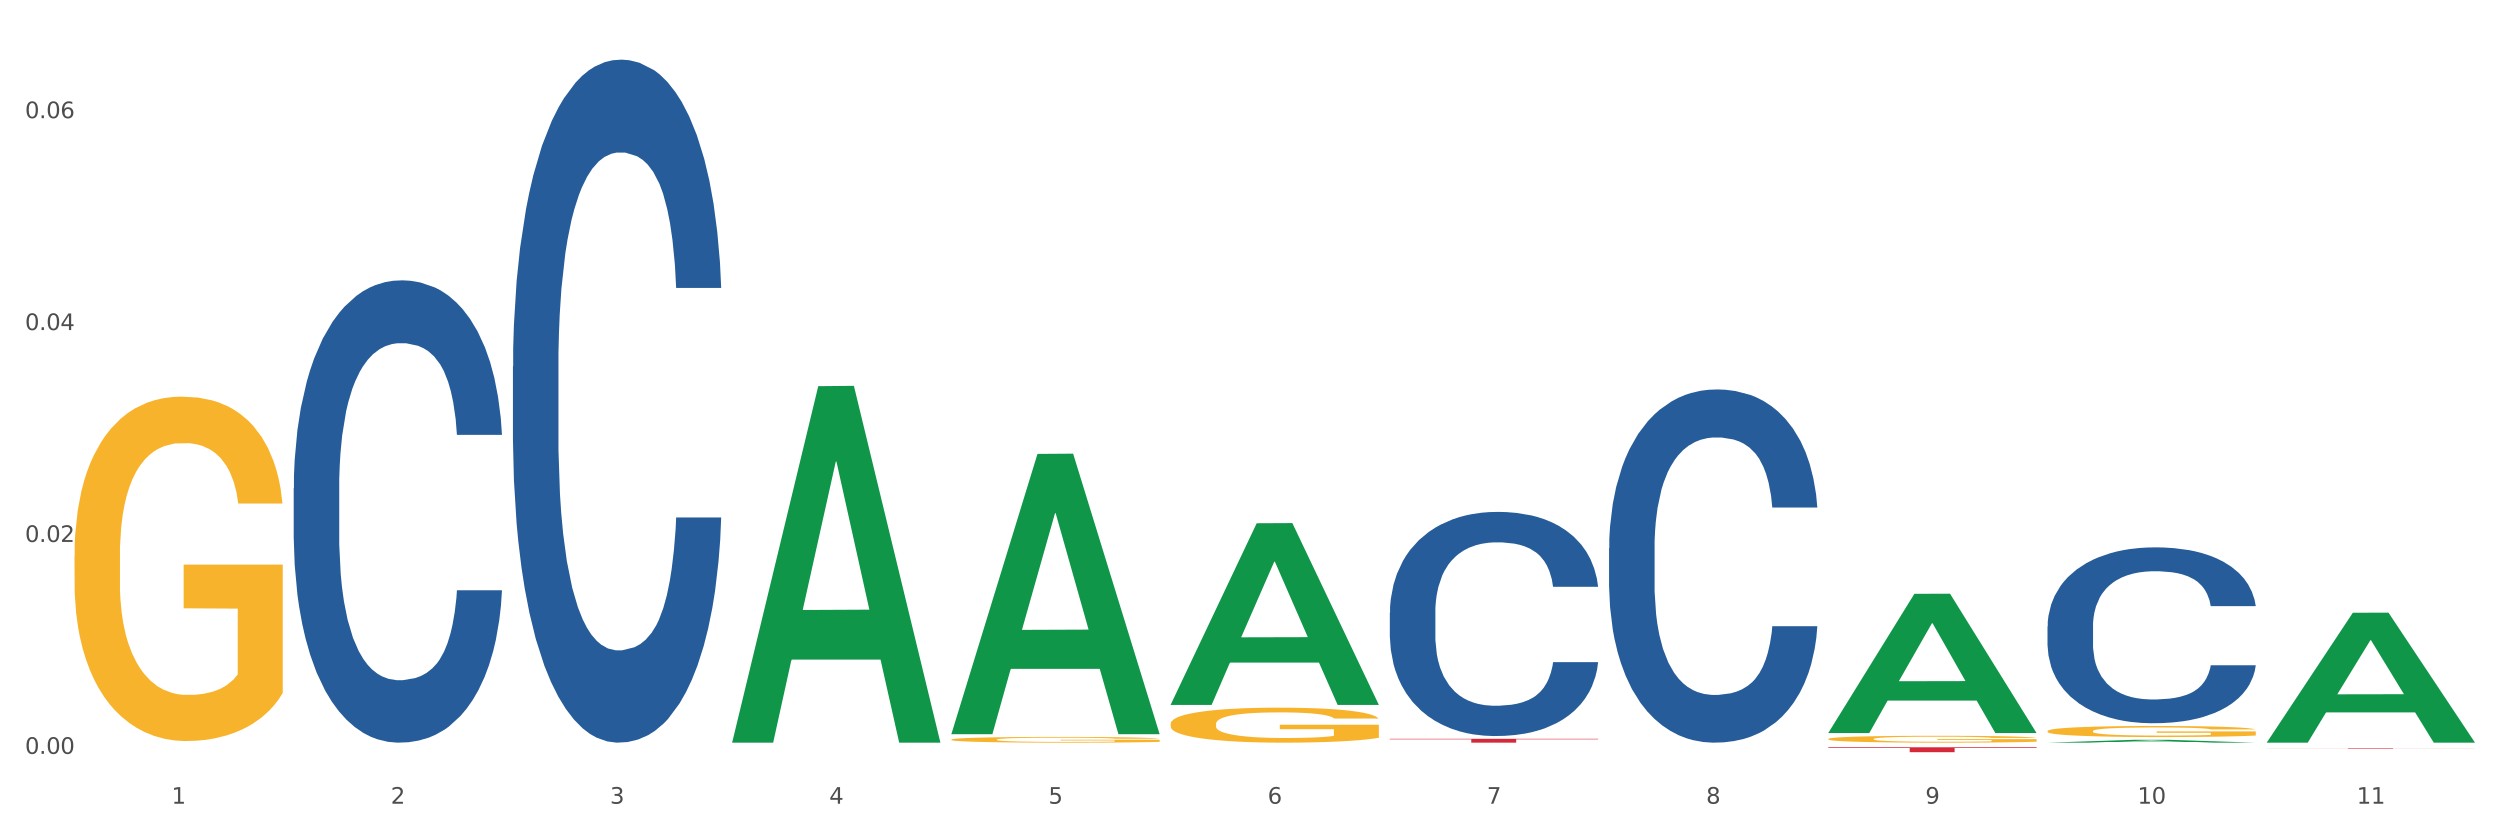 <?xml version="1.0" encoding="utf-8" standalone="no"?>
<!DOCTYPE svg PUBLIC "-//W3C//DTD SVG 1.1//EN"
  "http://www.w3.org/Graphics/SVG/1.1/DTD/svg11.dtd">
<svg xmlns:xlink="http://www.w3.org/1999/xlink" width="1080pt" height="360pt" viewBox="0 0 1080 360" xmlns="http://www.w3.org/2000/svg" version="1.1">
 <rect x="0" y="0" width="1080" height="360" fill="#333333" stroke="none"/>
 <defs>
  <style type="text/css">*{stroke-linejoin: round; stroke-linecap: butt}</style>
 </defs>
 <g id="figure_1">
  <g id="patch_1">
   <path d="M 0 360 
L 1080 360 
L 1080 0 
L 0 0 
z
" style="fill: #ffffff; stroke: #ffffff; stroke-linejoin: miter"/>
  </g>
  <g id="axes_1">
   <g id="matplotlib.axis_1">
    <g id="xtick_1">
     <g id="text_1">
      <!-- 1 -->
      <g style="fill: #4d4d4d" transform="translate(74.106 347.204) scale(0.096 -0.096)">
       <defs>
        <path id="DejaVuSans-31" d="M 794 531 
L 1825 531 
L 1825 4091 
L 703 3866 
L 703 4441 
L 1819 4666 
L 2450 4666 
L 2450 531 
L 3481 531 
L 3481 0 
L 794 0 
L 794 531 
z
" transform="scale(0.016)"/>
       </defs>
       <use xlink:href="#DejaVuSans-31"/>
      </g>
     </g>
    </g>
    <g id="xtick_2">
     <g id="text_2">
      <!-- 2 -->
      <g style="fill: #4d4d4d" transform="translate(168.812 347.204) scale(0.096 -0.096)">
       <defs>
        <path id="DejaVuSans-32" d="M 1228 531 
L 3431 531 
L 3431 0 
L 469 0 
L 469 531 
Q 828 903 1448 1529 
Q 2069 2156 2228 2338 
Q 2531 2678 2651 2914 
Q 2772 3150 2772 3378 
Q 2772 3750 2511 3984 
Q 2250 4219 1831 4219 
Q 1534 4219 1204 4116 
Q 875 4013 500 3803 
L 500 4441 
Q 881 4594 1212 4672 
Q 1544 4750 1819 4750 
Q 2544 4750 2975 4387 
Q 3406 4025 3406 3419 
Q 3406 3131 3298 2873 
Q 3191 2616 2906 2266 
Q 2828 2175 2409 1742 
Q 1991 1309 1228 531 
z
" transform="scale(0.016)"/>
       </defs>
       <use xlink:href="#DejaVuSans-32"/>
      </g>
     </g>
    </g>
    <g id="xtick_3">
     <g id="text_3">
      <!-- 3 -->
      <g style="fill: #4d4d4d" transform="translate(263.517 347.204) scale(0.096 -0.096)">
       <defs>
        <path id="DejaVuSans-33" d="M 2597 2516 
Q 3050 2419 3304 2112 
Q 3559 1806 3559 1356 
Q 3559 666 3084 287 
Q 2609 -91 1734 -91 
Q 1441 -91 1130 -33 
Q 819 25 488 141 
L 488 750 
Q 750 597 1062 519 
Q 1375 441 1716 441 
Q 2309 441 2620 675 
Q 2931 909 2931 1356 
Q 2931 1769 2642 2001 
Q 2353 2234 1838 2234 
L 1294 2234 
L 1294 2753 
L 1863 2753 
Q 2328 2753 2575 2939 
Q 2822 3125 2822 3475 
Q 2822 3834 2567 4026 
Q 2313 4219 1838 4219 
Q 1578 4219 1281 4162 
Q 984 4106 628 3988 
L 628 4550 
Q 988 4650 1302 4700 
Q 1616 4750 1894 4750 
Q 2613 4750 3031 4423 
Q 3450 4097 3450 3541 
Q 3450 3153 3228 2886 
Q 3006 2619 2597 2516 
z
" transform="scale(0.016)"/>
       </defs>
       <use xlink:href="#DejaVuSans-33"/>
      </g>
     </g>
    </g>
    <g id="xtick_4">
     <g id="text_4">
      <!-- 4 -->
      <g style="fill: #4d4d4d" transform="translate(358.223 347.204) scale(0.096 -0.096)">
       <defs>
        <path id="DejaVuSans-34" d="M 2419 4116 
L 825 1625 
L 2419 1625 
L 2419 4116 
z
M 2253 4666 
L 3047 4666 
L 3047 1625 
L 3713 1625 
L 3713 1100 
L 3047 1100 
L 3047 0 
L 2419 0 
L 2419 1100 
L 313 1100 
L 313 1709 
L 2253 4666 
z
" transform="scale(0.016)"/>
       </defs>
       <use xlink:href="#DejaVuSans-34"/>
      </g>
     </g>
    </g>
    <g id="xtick_5">
     <g id="text_5">
      <!-- 5 -->
      <g style="fill: #4d4d4d" transform="translate(452.928 347.204) scale(0.096 -0.096)">
       <defs>
        <path id="DejaVuSans-35" d="M 691 4666 
L 3169 4666 
L 3169 4134 
L 1269 4134 
L 1269 2991 
Q 1406 3038 1543 3061 
Q 1681 3084 1819 3084 
Q 2600 3084 3056 2656 
Q 3513 2228 3513 1497 
Q 3513 744 3044 326 
Q 2575 -91 1722 -91 
Q 1428 -91 1123 -41 
Q 819 9 494 109 
L 494 744 
Q 775 591 1075 516 
Q 1375 441 1709 441 
Q 2250 441 2565 725 
Q 2881 1009 2881 1497 
Q 2881 1984 2565 2268 
Q 2250 2553 1709 2553 
Q 1456 2553 1204 2497 
Q 953 2441 691 2322 
L 691 4666 
z
" transform="scale(0.016)"/>
       </defs>
       <use xlink:href="#DejaVuSans-35"/>
      </g>
     </g>
    </g>
    <g id="xtick_6">
     <g id="text_6">
      <!-- 6 -->
      <g style="fill: #4d4d4d" transform="translate(547.634 347.204) scale(0.096 -0.096)">
       <defs>
        <path id="DejaVuSans-36" d="M 2113 2584 
Q 1688 2584 1439 2293 
Q 1191 2003 1191 1497 
Q 1191 994 1439 701 
Q 1688 409 2113 409 
Q 2538 409 2786 701 
Q 3034 994 3034 1497 
Q 3034 2003 2786 2293 
Q 2538 2584 2113 2584 
z
M 3366 4563 
L 3366 3988 
Q 3128 4100 2886 4159 
Q 2644 4219 2406 4219 
Q 1781 4219 1451 3797 
Q 1122 3375 1075 2522 
Q 1259 2794 1537 2939 
Q 1816 3084 2150 3084 
Q 2853 3084 3261 2657 
Q 3669 2231 3669 1497 
Q 3669 778 3244 343 
Q 2819 -91 2113 -91 
Q 1303 -91 875 529 
Q 447 1150 447 2328 
Q 447 3434 972 4092 
Q 1497 4750 2381 4750 
Q 2619 4750 2861 4703 
Q 3103 4656 3366 4563 
z
" transform="scale(0.016)"/>
       </defs>
       <use xlink:href="#DejaVuSans-36"/>
      </g>
     </g>
    </g>
    <g id="xtick_7">
     <g id="text_7">
      <!-- 7 -->
      <g style="fill: #4d4d4d" transform="translate(642.339 347.204) scale(0.096 -0.096)">
       <defs>
        <path id="DejaVuSans-37" d="M 525 4666 
L 3525 4666 
L 3525 4397 
L 1831 0 
L 1172 0 
L 2766 4134 
L 525 4134 
L 525 4666 
z
" transform="scale(0.016)"/>
       </defs>
       <use xlink:href="#DejaVuSans-37"/>
      </g>
     </g>
    </g>
    <g id="xtick_8">
     <g id="text_8">
      <!-- 8 -->
      <g style="fill: #4d4d4d" transform="translate(737.044 347.204) scale(0.096 -0.096)">
       <defs>
        <path id="DejaVuSans-38" d="M 2034 2216 
Q 1584 2216 1326 1975 
Q 1069 1734 1069 1313 
Q 1069 891 1326 650 
Q 1584 409 2034 409 
Q 2484 409 2743 651 
Q 3003 894 3003 1313 
Q 3003 1734 2745 1975 
Q 2488 2216 2034 2216 
z
M 1403 2484 
Q 997 2584 770 2862 
Q 544 3141 544 3541 
Q 544 4100 942 4425 
Q 1341 4750 2034 4750 
Q 2731 4750 3128 4425 
Q 3525 4100 3525 3541 
Q 3525 3141 3298 2862 
Q 3072 2584 2669 2484 
Q 3125 2378 3379 2068 
Q 3634 1759 3634 1313 
Q 3634 634 3220 271 
Q 2806 -91 2034 -91 
Q 1263 -91 848 271 
Q 434 634 434 1313 
Q 434 1759 690 2068 
Q 947 2378 1403 2484 
z
M 1172 3481 
Q 1172 3119 1398 2916 
Q 1625 2713 2034 2713 
Q 2441 2713 2670 2916 
Q 2900 3119 2900 3481 
Q 2900 3844 2670 4047 
Q 2441 4250 2034 4250 
Q 1625 4250 1398 4047 
Q 1172 3844 1172 3481 
z
" transform="scale(0.016)"/>
       </defs>
       <use xlink:href="#DejaVuSans-38"/>
      </g>
     </g>
    </g>
    <g id="xtick_9">
     <g id="text_9">
      <!-- 9 -->
      <g style="fill: #4d4d4d" transform="translate(831.75 347.204) scale(0.096 -0.096)">
       <defs>
        <path id="DejaVuSans-39" d="M 703 97 
L 703 672 
Q 941 559 1184 500 
Q 1428 441 1663 441 
Q 2288 441 2617 861 
Q 2947 1281 2994 2138 
Q 2813 1869 2534 1725 
Q 2256 1581 1919 1581 
Q 1219 1581 811 2004 
Q 403 2428 403 3163 
Q 403 3881 828 4315 
Q 1253 4750 1959 4750 
Q 2769 4750 3195 4129 
Q 3622 3509 3622 2328 
Q 3622 1225 3098 567 
Q 2575 -91 1691 -91 
Q 1453 -91 1209 -44 
Q 966 3 703 97 
z
M 1959 2075 
Q 2384 2075 2632 2365 
Q 2881 2656 2881 3163 
Q 2881 3666 2632 3958 
Q 2384 4250 1959 4250 
Q 1534 4250 1286 3958 
Q 1038 3666 1038 3163 
Q 1038 2656 1286 2365 
Q 1534 2075 1959 2075 
z
" transform="scale(0.016)"/>
       </defs>
       <use xlink:href="#DejaVuSans-39"/>
      </g>
     </g>
    </g>
    <g id="xtick_10">
     <g id="text_10">
      <!-- 10 -->
      <g style="fill: #4d4d4d" transform="translate(923.401 347.204) scale(0.096 -0.096)">
       <defs>
        <path id="DejaVuSans-30" d="M 2034 4250 
Q 1547 4250 1301 3770 
Q 1056 3291 1056 2328 
Q 1056 1369 1301 889 
Q 1547 409 2034 409 
Q 2525 409 2770 889 
Q 3016 1369 3016 2328 
Q 3016 3291 2770 3770 
Q 2525 4250 2034 4250 
z
M 2034 4750 
Q 2819 4750 3233 4129 
Q 3647 3509 3647 2328 
Q 3647 1150 3233 529 
Q 2819 -91 2034 -91 
Q 1250 -91 836 529 
Q 422 1150 422 2328 
Q 422 3509 836 4129 
Q 1250 4750 2034 4750 
z
" transform="scale(0.016)"/>
       </defs>
       <use xlink:href="#DejaVuSans-31"/>
       <use xlink:href="#DejaVuSans-30" transform="translate(63.623 0)"/>
      </g>
     </g>
    </g>
    <g id="xtick_11">
     <g id="text_11">
      <!-- 11 -->
      <g style="fill: #4d4d4d" transform="translate(1018.107 347.204) scale(0.096 -0.096)">
       <use xlink:href="#DejaVuSans-31"/>
       <use xlink:href="#DejaVuSans-31" transform="translate(63.623 0)"/>
      </g>
     </g>
    </g>
    <g id="xtick_12"/>
    <g id="xtick_13"/>
    <g id="xtick_14"/>
    <g id="xtick_15"/>
    <g id="xtick_16"/>
    <g id="xtick_17"/>
    <g id="xtick_18"/>
    <g id="xtick_19"/>
    <g id="xtick_20"/>
    <g id="xtick_21"/>
   </g>
   <g id="matplotlib.axis_2">
    <g id="ytick_1">
     <g id="text_12">
      <!-- 0.00 -->
      <g style="fill: #4d4d4d" transform="translate(10.8 325.666) scale(0.096 -0.096)">
       <defs>
        <path id="DejaVuSans-2e" d="M 684 794 
L 1344 794 
L 1344 0 
L 684 0 
L 684 794 
z
" transform="scale(0.016)"/>
       </defs>
       <use xlink:href="#DejaVuSans-30"/>
       <use xlink:href="#DejaVuSans-2e" transform="translate(63.623 0)"/>
       <use xlink:href="#DejaVuSans-30" transform="translate(95.41 0)"/>
       <use xlink:href="#DejaVuSans-30" transform="translate(159.033 0)"/>
      </g>
     </g>
    </g>
    <g id="ytick_2">
     <g id="text_13">
      <!-- 0.02 -->
      <g style="fill: #4d4d4d" transform="translate(10.8 234.128) scale(0.096 -0.096)">
       <use xlink:href="#DejaVuSans-30"/>
       <use xlink:href="#DejaVuSans-2e" transform="translate(63.623 0)"/>
       <use xlink:href="#DejaVuSans-30" transform="translate(95.41 0)"/>
       <use xlink:href="#DejaVuSans-32" transform="translate(159.033 0)"/>
      </g>
     </g>
    </g>
    <g id="ytick_3">
     <g id="text_14">
      <!-- 0.04 -->
      <g style="fill: #4d4d4d" transform="translate(10.8 142.59) scale(0.096 -0.096)">
       <use xlink:href="#DejaVuSans-30"/>
       <use xlink:href="#DejaVuSans-2e" transform="translate(63.623 0)"/>
       <use xlink:href="#DejaVuSans-30" transform="translate(95.41 0)"/>
       <use xlink:href="#DejaVuSans-34" transform="translate(159.033 0)"/>
      </g>
     </g>
    </g>
    <g id="ytick_4">
     <g id="text_15">
      <!-- 0.06 -->
      <g style="fill: #4d4d4d" transform="translate(10.8 51.052) scale(0.096 -0.096)">
       <use xlink:href="#DejaVuSans-30"/>
       <use xlink:href="#DejaVuSans-2e" transform="translate(63.623 0)"/>
       <use xlink:href="#DejaVuSans-30" transform="translate(95.41 0)"/>
       <use xlink:href="#DejaVuSans-36" transform="translate(159.033 0)"/>
      </g>
     </g>
    </g>
    <g id="ytick_5"/>
    <g id="ytick_6"/>
    <g id="ytick_7"/>
   </g>
   <g id="PolyCollection_1">
    <path d="M 316.291 320.544 
L 316.384 320.399 
L 353.485 166.823 
L 368.882 166.678 
L 406.262 320.834 
L 388.453 320.834 
L 380.384 284.936 
L 342.077 284.936 
L 341.798 285.515 
L 334.007 320.834 
L 316.291 320.834 
L 316.291 320.544 
L 346.9 263.514 
L 375.56 263.369 
L 361.369 199.536 
L 361.184 199.246 
L 360.998 199.68 
L 346.807 263.369 
L 346.9 263.514 
L 316.291 320.544 
z
" clip-path="url(#p53b08075db)" style="fill: #109648"/>
    <path d="M 789.819 319.232 
L 789.925 319.229 
L 789.925 319.131 
L 790.138 319.047 
L 791.2 318.843 
L 792.793 318.674 
L 793.962 318.585 
L 795.13 318.511 
L 796.511 318.438 
L 798.21 318.362 
L 801.291 318.25 
L 803.203 318.193 
L 805.54 318.133 
L 809.789 318.046 
L 812.869 317.997 
L 816.056 317.956 
L 821.261 317.908 
L 824.66 317.886 
L 828.271 317.869 
L 832.626 317.859 
L 835.919 317.856 
L 843.142 317.864 
L 849.303 317.889 
L 852.277 317.908 
L 856.101 317.94 
L 858.12 317.962 
L 861.413 318.005 
L 864.812 318.063 
L 867.149 318.111 
L 870.654 318.204 
L 873.309 318.296 
L 875.753 318.411 
L 877.027 318.489 
L 877.983 318.563 
L 878.833 318.647 
L 879.683 318.78 
L 860.563 318.78 
L 859.819 318.685 
L 858.651 318.596 
L 856.951 318.509 
L 855.464 318.454 
L 852.915 318.386 
L 850.578 318.343 
L 848.135 318.31 
L 845.161 318.283 
L 842.824 318.269 
L 839.531 318.258 
L 833.051 318.261 
L 828.696 318.283 
L 825.722 318.31 
L 823.81 318.334 
L 822.11 318.362 
L 820.198 318.4 
L 817.968 318.457 
L 816.374 318.509 
L 814.781 318.574 
L 813.506 318.639 
L 812.338 318.715 
L 811.382 318.797 
L 810.638 318.881 
L 810.001 318.984 
L 809.47 319.156 
L 809.47 319.528 
L 809.682 319.613 
L 810.213 319.724 
L 810.851 319.808 
L 811.913 319.909 
L 812.869 319.977 
L 814.675 320.075 
L 816.693 320.157 
L 818.286 320.208 
L 819.88 320.252 
L 822.641 320.312 
L 825.722 320.36 
L 828.377 320.39 
L 831.989 320.418 
L 834.432 320.428 
L 836.557 320.434 
L 841.761 320.434 
L 845.479 320.426 
L 849.622 320.407 
L 852.809 320.382 
L 855.464 320.352 
L 858.438 320.303 
L 860.35 320.257 
L 860.35 319.689 
L 836.981 319.686 
L 836.981 319.308 
L 879.789 319.308 
L 879.789 320.418 
L 877.983 320.475 
L 875.965 320.526 
L 873.841 320.573 
L 870.654 320.63 
L 866.83 320.684 
L 863.431 320.722 
L 859.819 320.755 
L 855.57 320.785 
L 850.047 320.812 
L 846.648 320.823 
L 842.399 320.831 
L 837.406 320.834 
L 833.051 320.828 
L 828.802 320.815 
L 824.341 320.79 
L 819.986 320.755 
L 816.693 320.719 
L 813.4 320.676 
L 809.895 320.619 
L 807.133 320.564 
L 805.009 320.515 
L 802.672 320.453 
L 800.122 320.371 
L 798.21 320.298 
L 796.511 320.222 
L 794.705 320.124 
L 793.43 320.04 
L 792.156 319.934 
L 791.412 319.855 
L 790.562 319.732 
L 789.925 319.561 
L 789.819 319.232 
z
" clip-path="url(#p53b08075db)" style="fill: #f7b32b"/>
    <path d="M 884.524 315.836 
L 884.631 315.832 
L 884.631 315.675 
L 884.843 315.539 
L 885.905 315.212 
L 887.499 314.941 
L 888.667 314.797 
L 889.835 314.679 
L 891.216 314.561 
L 892.916 314.439 
L 895.996 314.26 
L 897.908 314.168 
L 900.245 314.072 
L 904.494 313.932 
L 907.575 313.853 
L 910.761 313.788 
L 915.966 313.709 
L 919.365 313.674 
L 922.977 313.648 
L 927.332 313.631 
L 930.625 313.626 
L 937.848 313.639 
L 944.009 313.679 
L 946.983 313.709 
L 950.807 313.762 
L 952.825 313.797 
L 956.118 313.867 
L 959.517 313.958 
L 961.854 314.037 
L 965.359 314.185 
L 968.015 314.334 
L 970.458 314.517 
L 971.733 314.644 
L 972.689 314.762 
L 973.539 314.897 
L 974.388 315.111 
L 955.268 315.111 
L 954.525 314.958 
L 953.356 314.814 
L 951.657 314.674 
L 950.17 314.587 
L 947.62 314.478 
L 945.283 314.408 
L 942.84 314.356 
L 939.866 314.312 
L 937.529 314.29 
L 934.236 314.273 
L 927.757 314.277 
L 923.402 314.312 
L 920.427 314.356 
L 918.515 314.395 
L 916.816 314.439 
L 914.904 314.5 
L 912.673 314.592 
L 911.08 314.674 
L 909.487 314.779 
L 908.212 314.884 
L 907.043 315.006 
L 906.087 315.137 
L 905.344 315.273 
L 904.707 315.439 
L 904.175 315.714 
L 904.175 316.312 
L 904.388 316.448 
L 904.919 316.627 
L 905.556 316.762 
L 906.619 316.924 
L 907.575 317.033 
L 909.38 317.19 
L 911.399 317.321 
L 912.992 317.404 
L 914.585 317.474 
L 917.347 317.57 
L 920.427 317.649 
L 923.083 317.697 
L 926.695 317.74 
L 929.138 317.758 
L 931.262 317.766 
L 936.467 317.766 
L 940.185 317.753 
L 944.327 317.723 
L 947.514 317.683 
L 950.17 317.635 
L 953.144 317.557 
L 955.056 317.483 
L 955.056 316.57 
L 931.687 316.565 
L 931.687 315.958 
L 974.495 315.958 
L 974.495 317.74 
L 972.689 317.832 
L 970.671 317.915 
L 968.546 317.989 
L 965.359 318.081 
L 961.535 318.168 
L 958.136 318.229 
L 954.525 318.282 
L 950.276 318.33 
L 944.752 318.373 
L 941.353 318.391 
L 937.104 318.404 
L 932.112 318.408 
L 927.757 318.4 
L 923.508 318.378 
L 919.047 318.339 
L 914.691 318.282 
L 911.399 318.225 
L 908.106 318.155 
L 904.6 318.063 
L 901.839 317.976 
L 899.714 317.897 
L 897.377 317.797 
L 894.828 317.666 
L 892.916 317.548 
L 891.216 317.426 
L 889.411 317.269 
L 888.136 317.133 
L 886.861 316.963 
L 886.118 316.836 
L 885.268 316.64 
L 884.631 316.365 
L 884.524 315.836 
z
" clip-path="url(#p53b08075db)" style="fill: #f7b32b"/>
    <path d="M 979.23 323.332 
L 1069.2 323.332 
L 1069.2 323.365 
L 1033.809 323.365 
L 1033.809 323.572 
L 1014.408 323.572 
L 1014.408 323.365 
L 979.23 323.365 
L 979.23 323.332 
L 979.23 323.332 
z
" clip-path="url(#p53b08075db)" style="fill: #d62839"/>
    <path d="M 789.819 322.83 
L 879.789 322.83 
L 879.789 323.125 
L 844.398 323.127 
L 844.398 324.95 
L 824.997 324.95 
L 824.997 323.127 
L 789.819 323.125 
L 789.819 322.832 
L 789.819 322.83 
z
" clip-path="url(#p53b08075db)" style="fill: #d62839"/>
    <path d="M 600.408 319.16 
L 690.378 319.16 
L 690.378 319.392 
L 654.987 319.394 
L 654.987 320.834 
L 635.586 320.834 
L 635.586 319.394 
L 600.408 319.392 
L 600.408 319.161 
L 600.408 319.16 
z
" clip-path="url(#p53b08075db)" style="fill: #d62839"/>
    <path d="M 32.175 240.096 
L 32.281 239.96 
L 32.281 235.068 
L 32.494 230.855 
L 33.556 220.663 
L 35.149 212.238 
L 36.318 207.754 
L 37.486 204.085 
L 38.867 200.416 
L 40.567 196.611 
L 43.647 191.04 
L 45.559 188.186 
L 47.896 185.196 
L 52.145 180.848 
L 55.225 178.402 
L 58.412 176.364 
L 63.617 173.918 
L 67.016 172.831 
L 70.627 172.015 
L 74.983 171.472 
L 78.275 171.336 
L 85.499 171.743 
L 91.659 172.966 
L 94.634 173.918 
L 98.458 175.548 
L 100.476 176.635 
L 103.769 178.81 
L 107.168 181.663 
L 109.505 184.109 
L 113.01 188.73 
L 115.666 193.35 
L 118.109 199.057 
L 119.383 202.998 
L 120.339 206.667 
L 121.189 210.879 
L 122.039 217.538 
L 102.919 217.538 
L 102.175 212.782 
L 101.007 208.298 
L 99.307 203.949 
L 97.82 201.231 
L 95.271 197.834 
L 92.934 195.66 
L 90.491 194.029 
L 87.517 192.67 
L 85.18 191.991 
L 81.887 191.447 
L 75.407 191.583 
L 71.052 192.67 
L 68.078 194.029 
L 66.166 195.252 
L 64.467 196.611 
L 62.555 198.514 
L 60.324 201.367 
L 58.731 203.949 
L 57.137 207.21 
L 55.863 210.472 
L 54.694 214.277 
L 53.738 218.353 
L 52.995 222.566 
L 52.357 227.73 
L 51.826 236.291 
L 51.826 254.907 
L 52.039 259.12 
L 52.57 264.691 
L 53.207 268.904 
L 54.269 273.932 
L 55.225 277.329 
L 57.031 282.221 
L 59.049 286.298 
L 60.643 288.88 
L 62.236 291.054 
L 64.998 294.044 
L 68.078 296.49 
L 70.734 297.984 
L 74.345 299.343 
L 76.788 299.887 
L 78.913 300.159 
L 84.118 300.159 
L 87.835 299.751 
L 91.978 298.8 
L 95.165 297.577 
L 97.82 296.082 
L 100.795 293.636 
L 102.707 291.326 
L 102.707 262.925 
L 79.338 262.789 
L 79.338 243.9 
L 122.145 243.9 
L 122.145 299.343 
L 120.339 302.197 
L 118.321 304.779 
L 116.197 307.089 
L 113.01 309.943 
L 109.186 312.66 
L 105.787 314.563 
L 102.175 316.193 
L 97.927 317.688 
L 92.403 319.047 
L 89.004 319.591 
L 84.755 319.998 
L 79.763 320.134 
L 75.407 319.862 
L 71.159 319.183 
L 66.697 317.96 
L 62.342 316.193 
L 59.049 314.427 
L 55.756 312.253 
L 52.251 309.399 
L 49.489 306.681 
L 47.365 304.235 
L 45.028 301.11 
L 42.479 297.033 
L 40.567 293.364 
L 38.867 289.559 
L 37.061 284.667 
L 35.787 280.455 
L 34.512 275.155 
L 33.768 271.214 
L 32.919 265.099 
L 32.281 256.538 
L 32.175 240.096 
z
" clip-path="url(#p53b08075db)" style="fill: #f7b32b"/>
    <path d="M 505.702 312.703 
L 505.809 312.689 
L 505.809 312.192 
L 506.021 311.764 
L 507.083 310.729 
L 508.677 309.873 
L 509.845 309.417 
L 511.014 309.044 
L 512.394 308.672 
L 514.094 308.285 
L 517.174 307.719 
L 519.086 307.429 
L 521.423 307.126 
L 525.672 306.684 
L 528.753 306.435 
L 531.939 306.228 
L 537.144 305.98 
L 540.543 305.869 
L 544.155 305.786 
L 548.51 305.731 
L 551.803 305.717 
L 559.026 305.759 
L 565.187 305.883 
L 568.161 305.98 
L 571.985 306.145 
L 574.003 306.256 
L 577.296 306.477 
L 580.695 306.767 
L 583.032 307.015 
L 586.537 307.484 
L 589.193 307.954 
L 591.636 308.534 
L 592.911 308.934 
L 593.867 309.307 
L 594.717 309.735 
L 595.566 310.411 
L 576.446 310.411 
L 575.703 309.928 
L 574.534 309.472 
L 572.835 309.031 
L 571.348 308.754 
L 568.798 308.409 
L 566.461 308.189 
L 564.018 308.023 
L 561.044 307.885 
L 558.707 307.816 
L 555.414 307.761 
L 548.935 307.774 
L 544.58 307.885 
L 541.606 308.023 
L 539.694 308.147 
L 537.994 308.285 
L 536.082 308.478 
L 533.851 308.768 
L 532.258 309.031 
L 530.665 309.362 
L 529.39 309.693 
L 528.222 310.08 
L 527.266 310.494 
L 526.522 310.922 
L 525.885 311.446 
L 525.354 312.316 
L 525.354 314.207 
L 525.566 314.635 
L 526.097 315.201 
L 526.734 315.629 
L 527.797 316.14 
L 528.753 316.485 
L 530.558 316.982 
L 532.577 317.396 
L 534.17 317.659 
L 535.763 317.879 
L 538.525 318.183 
L 541.606 318.432 
L 544.261 318.583 
L 547.873 318.722 
L 550.316 318.777 
L 552.44 318.804 
L 557.645 318.804 
L 561.363 318.763 
L 565.505 318.666 
L 568.692 318.542 
L 571.348 318.39 
L 574.322 318.142 
L 576.234 317.907 
L 576.234 315.022 
L 552.865 315.008 
L 552.865 313.089 
L 595.673 313.089 
L 595.673 318.722 
L 593.867 319.011 
L 591.849 319.274 
L 589.724 319.508 
L 586.537 319.798 
L 582.713 320.074 
L 579.314 320.268 
L 575.703 320.433 
L 571.454 320.585 
L 565.93 320.723 
L 562.531 320.778 
L 558.282 320.82 
L 553.29 320.834 
L 548.935 320.806 
L 544.686 320.737 
L 540.225 320.613 
L 535.87 320.433 
L 532.577 320.254 
L 529.284 320.033 
L 525.778 319.743 
L 523.017 319.467 
L 520.892 319.219 
L 518.555 318.901 
L 516.006 318.487 
L 514.094 318.114 
L 512.394 317.728 
L 510.589 317.231 
L 509.314 316.803 
L 508.039 316.264 
L 507.296 315.864 
L 506.446 315.243 
L 505.809 314.373 
L 505.702 312.703 
z
" clip-path="url(#p53b08075db)" style="fill: #f7b32b"/>
    <path d="M 221.586 158.341 
L 221.692 158.071 
L 221.692 150.526 
L 222.011 140.286 
L 223.181 121.423 
L 224.67 107.141 
L 227.222 90.433 
L 228.605 83.427 
L 230.413 75.612 
L 234.135 62.947 
L 238.389 52.168 
L 241.367 46.24 
L 243.6 42.467 
L 248.598 35.73 
L 251.47 32.766 
L 254.447 30.341 
L 257 28.724 
L 261.254 26.837 
L 264.657 26.029 
L 268.592 25.759 
L 271.888 26.029 
L 276.249 27.107 
L 282.63 30.341 
L 285.076 32.227 
L 288.372 35.461 
L 291.775 39.772 
L 294.541 44.084 
L 297.731 50.282 
L 301.028 58.366 
L 304.218 68.606 
L 306.451 78.037 
L 308.259 88.008 
L 309.855 100.134 
L 311.024 113.339 
L 311.556 124.387 
L 292.095 124.387 
L 291.563 114.416 
L 290.499 103.638 
L 289.436 96.362 
L 288.266 90.433 
L 286.458 83.696 
L 284.863 79.385 
L 282.204 74.265 
L 279.758 71.031 
L 277.738 69.145 
L 275.292 67.528 
L 270.081 65.911 
L 266.358 65.911 
L 264.019 66.45 
L 261.147 67.797 
L 258.701 69.684 
L 255.83 72.917 
L 253.597 76.421 
L 251.363 81.002 
L 250.087 84.235 
L 248.173 90.164 
L 246.897 95.014 
L 245.195 103.368 
L 244.238 109.296 
L 242.536 124.656 
L 241.792 135.974 
L 241.473 143.789 
L 241.26 152.412 
L 241.26 194.45 
L 241.898 213.313 
L 242.43 221.398 
L 243.281 230.56 
L 244.876 242.417 
L 247.216 254.004 
L 249.662 262.358 
L 251.682 267.478 
L 253.597 271.25 
L 255.511 274.215 
L 257.851 276.909 
L 259.765 278.526 
L 262.636 280.143 
L 266.039 280.951 
L 268.698 280.951 
L 274.122 279.604 
L 276.568 278.257 
L 278.907 276.37 
L 281.46 273.406 
L 283.48 270.173 
L 284.65 267.747 
L 286.564 262.627 
L 288.053 257.238 
L 289.329 251.04 
L 290.18 245.65 
L 291.137 237.566 
L 291.882 228.404 
L 292.095 223.554 
L 311.556 223.554 
L 311.131 233.255 
L 310.386 242.686 
L 308.897 255.351 
L 307.728 262.627 
L 305.92 271.52 
L 304.005 279.065 
L 301.347 287.419 
L 298.901 293.617 
L 296.348 299.006 
L 293.583 303.857 
L 288.585 310.594 
L 286.777 312.48 
L 282.949 315.714 
L 279.971 317.6 
L 275.611 319.486 
L 271.144 320.564 
L 266.465 320.834 
L 262.317 320.295 
L 257.744 318.678 
L 254.873 317.061 
L 251.682 314.636 
L 247.96 310.863 
L 244.451 306.282 
L 241.154 300.893 
L 238.07 294.695 
L 235.198 287.688 
L 231.476 276.101 
L 228.711 264.783 
L 226.691 254.274 
L 225.308 245.381 
L 223.926 234.063 
L 223.181 226.248 
L 222.011 207.385 
L 221.586 189.869 
L 221.586 158.341 
z
" clip-path="url(#p53b08075db)" style="fill: #255c99"/>
    <path d="M 600.408 264.646 
L 600.514 264.558 
L 600.514 262.082 
L 600.833 258.721 
L 602.003 252.53 
L 603.492 247.843 
L 606.044 242.36 
L 607.427 240.061 
L 609.235 237.496 
L 612.957 233.339 
L 617.211 229.802 
L 620.189 227.856 
L 622.422 226.618 
L 627.42 224.407 
L 630.292 223.434 
L 633.269 222.638 
L 635.822 222.108 
L 640.076 221.488 
L 643.479 221.223 
L 647.414 221.135 
L 650.71 221.223 
L 655.071 221.577 
L 661.451 222.638 
L 663.897 223.257 
L 667.194 224.318 
L 670.597 225.734 
L 673.362 227.149 
L 676.553 229.183 
L 679.85 231.836 
L 683.04 235.196 
L 685.273 238.292 
L 687.081 241.564 
L 688.677 245.544 
L 689.846 249.877 
L 690.378 253.503 
L 670.916 253.503 
L 670.385 250.231 
L 669.321 246.693 
L 668.258 244.306 
L 667.088 242.36 
L 665.28 240.149 
L 663.685 238.734 
L 661.026 237.054 
L 658.58 235.992 
L 656.559 235.373 
L 654.113 234.843 
L 648.902 234.312 
L 645.18 234.312 
L 642.841 234.489 
L 639.969 234.931 
L 637.523 235.55 
L 634.652 236.611 
L 632.419 237.761 
L 630.185 239.265 
L 628.909 240.326 
L 626.995 242.272 
L 625.719 243.863 
L 624.017 246.605 
L 623.06 248.551 
L 621.358 253.592 
L 620.614 257.306 
L 620.295 259.871 
L 620.082 262.701 
L 620.082 276.497 
L 620.72 282.688 
L 621.252 285.341 
L 622.103 288.348 
L 623.698 292.239 
L 626.038 296.042 
L 628.484 298.784 
L 630.504 300.464 
L 632.419 301.702 
L 634.333 302.675 
L 636.672 303.559 
L 638.587 304.09 
L 641.458 304.621 
L 644.861 304.886 
L 647.52 304.886 
L 652.944 304.444 
L 655.39 304.002 
L 657.729 303.382 
L 660.282 302.41 
L 662.302 301.348 
L 663.472 300.552 
L 665.386 298.872 
L 666.875 297.103 
L 668.151 295.069 
L 669.002 293.3 
L 669.959 290.647 
L 670.704 287.64 
L 670.916 286.049 
L 690.378 286.049 
L 689.953 289.232 
L 689.208 292.328 
L 687.719 296.484 
L 686.55 298.872 
L 684.742 301.791 
L 682.827 304.267 
L 680.169 307.008 
L 677.723 309.043 
L 675.17 310.811 
L 672.405 312.403 
L 667.407 314.614 
L 665.599 315.233 
L 661.771 316.294 
L 658.793 316.914 
L 654.433 317.533 
L 649.966 317.886 
L 645.287 317.975 
L 641.139 317.798 
L 636.566 317.267 
L 633.695 316.737 
L 630.504 315.941 
L 626.782 314.703 
L 623.273 313.199 
L 619.976 311.43 
L 616.892 309.396 
L 614.02 307.097 
L 610.298 303.294 
L 607.533 299.58 
L 605.513 296.131 
L 604.13 293.212 
L 602.748 289.498 
L 602.003 286.933 
L 600.833 280.742 
L 600.408 274.994 
L 600.408 264.646 
z
" clip-path="url(#p53b08075db)" style="fill: #255c99"/>
    <path d="M 695.113 236.803 
L 695.22 236.663 
L 695.22 232.761 
L 695.539 227.466 
L 696.709 217.711 
L 698.197 210.325 
L 700.75 201.685 
L 702.132 198.062 
L 703.94 194.021 
L 707.662 187.471 
L 711.916 181.897 
L 714.894 178.831 
L 717.127 176.88 
L 722.126 173.396 
L 724.997 171.863 
L 727.975 170.609 
L 730.527 169.773 
L 734.781 168.797 
L 738.184 168.379 
L 742.119 168.24 
L 745.416 168.379 
L 749.776 168.937 
L 756.157 170.609 
L 758.603 171.584 
L 761.9 173.257 
L 765.303 175.486 
L 768.068 177.716 
L 771.258 180.921 
L 774.555 185.102 
L 777.746 190.397 
L 779.979 195.275 
L 781.787 200.431 
L 783.382 206.702 
L 784.552 213.53 
L 785.084 219.244 
L 765.622 219.244 
L 765.09 214.088 
L 764.027 208.513 
L 762.963 204.751 
L 761.793 201.685 
L 759.985 198.201 
L 758.39 195.972 
L 755.732 193.324 
L 753.286 191.652 
L 751.265 190.676 
L 748.819 189.84 
L 743.608 189.004 
L 739.886 189.004 
L 737.546 189.283 
L 734.675 189.979 
L 732.229 190.955 
L 729.357 192.627 
L 727.124 194.439 
L 724.891 196.808 
L 723.615 198.48 
L 721.7 201.546 
L 720.424 204.054 
L 718.723 208.374 
L 717.765 211.44 
L 716.064 219.383 
L 715.319 225.236 
L 715 229.277 
L 714.788 233.737 
L 714.788 255.476 
L 715.426 265.231 
L 715.958 269.412 
L 716.808 274.15 
L 718.404 280.281 
L 720.743 286.274 
L 723.189 290.594 
L 725.21 293.241 
L 727.124 295.192 
L 729.038 296.725 
L 731.378 298.119 
L 733.292 298.955 
L 736.164 299.791 
L 739.567 300.209 
L 742.225 300.209 
L 747.649 299.512 
L 750.095 298.816 
L 752.435 297.84 
L 754.987 296.307 
L 757.008 294.635 
L 758.178 293.381 
L 760.092 290.733 
L 761.581 287.946 
L 762.857 284.741 
L 763.708 281.954 
L 764.665 277.773 
L 765.409 273.035 
L 765.622 270.526 
L 785.084 270.526 
L 784.658 275.543 
L 783.914 280.421 
L 782.425 286.97 
L 781.255 290.733 
L 779.447 295.332 
L 777.533 299.234 
L 774.874 303.554 
L 772.428 306.759 
L 769.876 309.546 
L 767.111 312.054 
L 762.112 315.538 
L 760.305 316.514 
L 756.476 318.186 
L 753.498 319.161 
L 749.138 320.137 
L 744.671 320.694 
L 739.992 320.834 
L 735.845 320.555 
L 731.272 319.719 
L 728.4 318.883 
L 725.21 317.628 
L 721.488 315.678 
L 717.978 313.308 
L 714.681 310.521 
L 711.597 307.316 
L 708.726 303.693 
L 705.004 297.701 
L 702.239 291.848 
L 700.218 286.413 
L 698.836 281.814 
L 697.453 275.961 
L 696.709 271.92 
L 695.539 262.165 
L 695.113 253.107 
L 695.113 236.803 
z
" clip-path="url(#p53b08075db)" style="fill: #255c99"/>
    <path d="M 126.88 210.843 
L 126.987 210.661 
L 126.987 205.554 
L 127.306 198.622 
L 128.476 185.854 
L 129.965 176.186 
L 132.517 164.877 
L 133.899 160.135 
L 135.707 154.845 
L 139.43 146.272 
L 143.683 138.976 
L 146.661 134.963 
L 148.894 132.409 
L 153.893 127.849 
L 156.764 125.842 
L 159.742 124.201 
L 162.294 123.106 
L 166.548 121.829 
L 169.951 121.282 
L 173.886 121.1 
L 177.183 121.282 
L 181.543 122.012 
L 187.924 124.201 
L 190.37 125.478 
L 193.667 127.666 
L 197.07 130.585 
L 199.835 133.503 
L 203.025 137.699 
L 206.322 143.171 
L 209.513 150.102 
L 211.746 156.486 
L 213.554 163.235 
L 215.149 171.444 
L 216.319 180.382 
L 216.851 187.86 
L 197.389 187.86 
L 196.857 181.111 
L 195.794 173.815 
L 194.73 168.89 
L 193.561 164.877 
L 191.753 160.317 
L 190.157 157.398 
L 187.499 153.933 
L 185.053 151.744 
L 183.032 150.467 
L 180.586 149.373 
L 175.375 148.278 
L 171.653 148.278 
L 169.313 148.643 
L 166.442 149.555 
L 163.996 150.832 
L 161.124 153.021 
L 158.891 155.392 
L 156.658 158.493 
L 155.382 160.682 
L 153.467 164.695 
L 152.191 167.978 
L 150.49 173.633 
L 149.533 177.645 
L 147.831 188.043 
L 147.087 195.704 
L 146.768 200.993 
L 146.555 206.83 
L 146.555 235.286 
L 147.193 248.054 
L 147.725 253.526 
L 148.575 259.728 
L 150.171 267.754 
L 152.51 275.597 
L 154.956 281.252 
L 156.977 284.717 
L 158.891 287.271 
L 160.805 289.278 
L 163.145 291.102 
L 165.059 292.196 
L 167.931 293.29 
L 171.334 293.838 
L 173.993 293.838 
L 179.416 292.926 
L 181.862 292.014 
L 184.202 290.737 
L 186.754 288.73 
L 188.775 286.541 
L 189.945 284.9 
L 191.859 281.434 
L 193.348 277.786 
L 194.624 273.591 
L 195.475 269.943 
L 196.432 264.47 
L 197.176 258.269 
L 197.389 254.985 
L 216.851 254.985 
L 216.425 261.552 
L 215.681 267.936 
L 214.192 276.509 
L 213.022 281.434 
L 211.214 287.453 
L 209.3 292.561 
L 206.641 298.215 
L 204.195 302.411 
L 201.643 306.059 
L 198.878 309.342 
L 193.88 313.902 
L 192.072 315.179 
L 188.243 317.368 
L 185.265 318.645 
L 180.905 319.922 
L 176.439 320.651 
L 171.759 320.834 
L 167.612 320.469 
L 163.039 319.374 
L 160.167 318.28 
L 156.977 316.638 
L 153.255 314.085 
L 149.745 310.984 
L 146.448 307.336 
L 143.364 303.14 
L 140.493 298.398 
L 136.771 290.554 
L 134.006 282.893 
L 131.985 275.78 
L 130.603 269.76 
L 129.22 262.099 
L 128.476 256.809 
L 127.306 244.041 
L 126.88 232.185 
L 126.88 210.843 
z
" clip-path="url(#p53b08075db)" style="fill: #255c99"/>
    <path d="M 410.997 319.499 
L 411.103 319.497 
L 411.103 319.415 
L 411.316 319.345 
L 412.378 319.175 
L 413.971 319.035 
L 415.14 318.96 
L 416.308 318.899 
L 417.689 318.838 
L 419.388 318.774 
L 422.469 318.681 
L 424.381 318.634 
L 426.718 318.584 
L 430.967 318.511 
L 434.047 318.471 
L 437.234 318.437 
L 442.439 318.396 
L 445.838 318.378 
L 449.449 318.364 
L 453.804 318.355 
L 457.097 318.353 
L 464.32 318.36 
L 470.481 318.38 
L 473.456 318.396 
L 477.28 318.423 
L 479.298 318.441 
L 482.591 318.477 
L 485.99 318.525 
L 488.327 318.566 
L 491.832 318.643 
L 494.488 318.72 
L 496.931 318.815 
L 498.205 318.881 
L 499.161 318.942 
L 500.011 319.012 
L 500.861 319.123 
L 481.741 319.123 
L 480.997 319.044 
L 479.829 318.969 
L 478.129 318.896 
L 476.642 318.851 
L 474.093 318.795 
L 471.756 318.758 
L 469.313 318.731 
L 466.339 318.708 
L 464.002 318.697 
L 460.709 318.688 
L 454.229 318.69 
L 449.874 318.708 
L 446.9 318.731 
L 444.988 318.751 
L 443.288 318.774 
L 441.376 318.806 
L 439.146 318.853 
L 437.552 318.896 
L 435.959 318.951 
L 434.684 319.005 
L 433.516 319.069 
L 432.56 319.137 
L 431.816 319.207 
L 431.179 319.293 
L 430.648 319.436 
L 430.648 319.746 
L 430.86 319.816 
L 431.392 319.909 
L 432.029 319.979 
L 433.091 320.063 
L 434.047 320.12 
L 435.853 320.202 
L 437.871 320.27 
L 439.464 320.313 
L 441.058 320.349 
L 443.82 320.399 
L 446.9 320.439 
L 449.556 320.464 
L 453.167 320.487 
L 455.61 320.496 
L 457.735 320.501 
L 462.94 320.501 
L 466.657 320.494 
L 470.8 320.478 
L 473.987 320.458 
L 476.642 320.433 
L 479.616 320.392 
L 481.528 320.353 
L 481.528 319.88 
L 458.16 319.878 
L 458.16 319.563 
L 500.967 319.563 
L 500.967 320.487 
L 499.161 320.535 
L 497.143 320.578 
L 495.019 320.616 
L 491.832 320.664 
L 488.008 320.709 
L 484.609 320.741 
L 480.997 320.768 
L 476.748 320.793 
L 471.225 320.816 
L 467.826 320.825 
L 463.577 320.831 
L 458.584 320.834 
L 454.229 320.829 
L 449.98 320.818 
L 445.519 320.797 
L 441.164 320.768 
L 437.871 320.738 
L 434.578 320.702 
L 431.073 320.655 
L 428.311 320.609 
L 426.187 320.569 
L 423.85 320.516 
L 421.3 320.448 
L 419.388 320.387 
L 417.689 320.324 
L 415.883 320.242 
L 414.608 320.172 
L 413.334 320.084 
L 412.59 320.018 
L 411.74 319.916 
L 411.103 319.773 
L 410.997 319.499 
z
" clip-path="url(#p53b08075db)" style="fill: #f7b32b"/>
    <path d="M 410.997 316.94 
L 411.09 316.826 
L 448.191 196.09 
L 463.588 195.976 
L 500.967 317.168 
L 483.159 317.168 
L 475.089 288.947 
L 436.782 288.947 
L 436.504 289.402 
L 428.713 317.168 
L 410.997 317.168 
L 410.997 316.94 
L 441.605 272.105 
L 470.266 271.991 
L 456.075 221.807 
L 455.889 221.58 
L 455.704 221.921 
L 441.513 271.991 
L 441.605 272.105 
L 410.997 316.94 
z
" clip-path="url(#p53b08075db)" style="fill: #109648"/>
    <path d="M 505.702 304.385 
L 505.795 304.311 
L 542.896 226.042 
L 558.293 225.968 
L 595.673 304.532 
L 577.864 304.532 
L 569.795 286.238 
L 531.488 286.238 
L 531.209 286.533 
L 523.418 304.532 
L 505.702 304.532 
L 505.702 304.385 
L 536.311 275.32 
L 564.971 275.246 
L 550.78 242.714 
L 550.595 242.566 
L 550.409 242.788 
L 536.218 275.246 
L 536.311 275.32 
L 505.702 304.385 
z
" clip-path="url(#p53b08075db)" style="fill: #109648"/>
    <path d="M 979.23 320.728 
L 979.323 320.675 
L 1016.424 264.709 
L 1031.821 264.657 
L 1069.2 320.834 
L 1051.391 320.834 
L 1043.322 307.752 
L 1005.015 307.752 
L 1004.737 307.963 
L 996.946 320.834 
L 979.23 320.834 
L 979.23 320.728 
L 1009.838 299.945 
L 1038.499 299.893 
L 1024.308 276.63 
L 1024.122 276.525 
L 1023.937 276.683 
L 1009.745 299.893 
L 1009.838 299.945 
L 979.23 320.728 
z
" clip-path="url(#p53b08075db)" style="fill: #109648"/>
    <path d="M 884.524 320.831 
L 884.617 320.83 
L 921.718 319.595 
L 937.115 319.593 
L 974.495 320.834 
L 956.686 320.834 
L 948.616 320.545 
L 910.31 320.545 
L 910.031 320.55 
L 902.24 320.834 
L 884.524 320.834 
L 884.524 320.831 
L 915.133 320.373 
L 943.793 320.371 
L 929.602 319.858 
L 929.417 319.855 
L 929.231 319.859 
L 915.04 320.371 
L 915.133 320.373 
L 884.524 320.831 
z
" clip-path="url(#p53b08075db)" style="fill: #109648"/>
    <path d="M 789.819 316.558 
L 789.912 316.501 
L 827.013 256.53 
L 842.41 256.474 
L 879.789 316.671 
L 861.981 316.671 
L 853.911 302.653 
L 815.604 302.653 
L 815.326 302.879 
L 807.535 316.671 
L 789.819 316.671 
L 789.819 316.558 
L 820.427 294.288 
L 849.088 294.231 
L 834.897 269.304 
L 834.711 269.191 
L 834.526 269.361 
L 820.335 294.231 
L 820.427 294.288 
L 789.819 316.558 
z
" clip-path="url(#p53b08075db)" style="fill: #109648"/>
    <path d="M 884.524 270.598 
L 884.631 270.529 
L 884.631 268.586 
L 884.95 265.949 
L 886.12 261.091 
L 887.608 257.413 
L 890.161 253.111 
L 891.543 251.307 
L 893.351 249.295 
L 897.073 246.033 
L 901.327 243.257 
L 904.305 241.731 
L 906.538 240.759 
L 911.537 239.025 
L 914.408 238.261 
L 917.386 237.637 
L 919.938 237.22 
L 924.192 236.735 
L 927.595 236.526 
L 931.53 236.457 
L 934.827 236.526 
L 939.187 236.804 
L 945.568 237.637 
L 948.014 238.122 
L 951.311 238.955 
L 954.714 240.065 
L 957.479 241.176 
L 960.669 242.772 
L 963.966 244.853 
L 967.157 247.49 
L 969.39 249.919 
L 971.198 252.487 
L 972.793 255.609 
L 973.963 259.009 
L 974.495 261.855 
L 955.033 261.855 
L 954.501 259.287 
L 953.438 256.511 
L 952.374 254.638 
L 951.204 253.111 
L 949.396 251.376 
L 947.801 250.266 
L 945.143 248.948 
L 942.697 248.115 
L 940.676 247.629 
L 938.23 247.213 
L 933.019 246.796 
L 929.297 246.796 
L 926.957 246.935 
L 924.086 247.282 
L 921.64 247.768 
L 918.768 248.601 
L 916.535 249.503 
L 914.302 250.682 
L 913.026 251.515 
L 911.111 253.042 
L 909.835 254.291 
L 908.134 256.442 
L 907.176 257.969 
L 905.475 261.924 
L 904.73 264.838 
L 904.411 266.851 
L 904.199 269.071 
L 904.199 279.896 
L 904.837 284.754 
L 905.368 286.836 
L 906.219 289.195 
L 907.814 292.248 
L 910.154 295.232 
L 912.6 297.383 
L 914.621 298.702 
L 916.535 299.673 
L 918.449 300.437 
L 920.789 301.13 
L 922.703 301.547 
L 925.575 301.963 
L 928.978 302.171 
L 931.636 302.171 
L 937.06 301.824 
L 939.506 301.477 
L 941.846 300.992 
L 944.398 300.228 
L 946.419 299.396 
L 947.589 298.771 
L 949.503 297.453 
L 950.992 296.065 
L 952.268 294.469 
L 953.119 293.081 
L 954.076 290.999 
L 954.82 288.64 
L 955.033 287.391 
L 974.495 287.391 
L 974.069 289.889 
L 973.325 292.318 
L 971.836 295.579 
L 970.666 297.453 
L 968.858 299.743 
L 966.944 301.686 
L 964.285 303.837 
L 961.839 305.433 
L 959.287 306.821 
L 956.522 308.07 
L 951.523 309.804 
L 949.715 310.29 
L 945.887 311.123 
L 942.909 311.609 
L 938.549 312.094 
L 934.082 312.372 
L 929.403 312.441 
L 925.256 312.303 
L 920.683 311.886 
L 917.811 311.47 
L 914.621 310.845 
L 910.899 309.874 
L 907.389 308.694 
L 904.092 307.306 
L 901.008 305.71 
L 898.137 303.906 
L 894.415 300.922 
L 891.65 298.008 
L 889.629 295.301 
L 888.246 293.012 
L 886.864 290.097 
L 886.12 288.085 
L 884.95 283.227 
L 884.524 278.717 
L 884.524 270.598 
z
" clip-path="url(#p53b08075db)" style="fill: #255c99"/>
   </g>
  </g>
 </g>
 <defs>
  <clipPath id="p53b08075db">
   <rect x="32.175" y="10.8" width="1037.025" height="329.109"/>
  </clipPath>
 </defs>
</svg>
